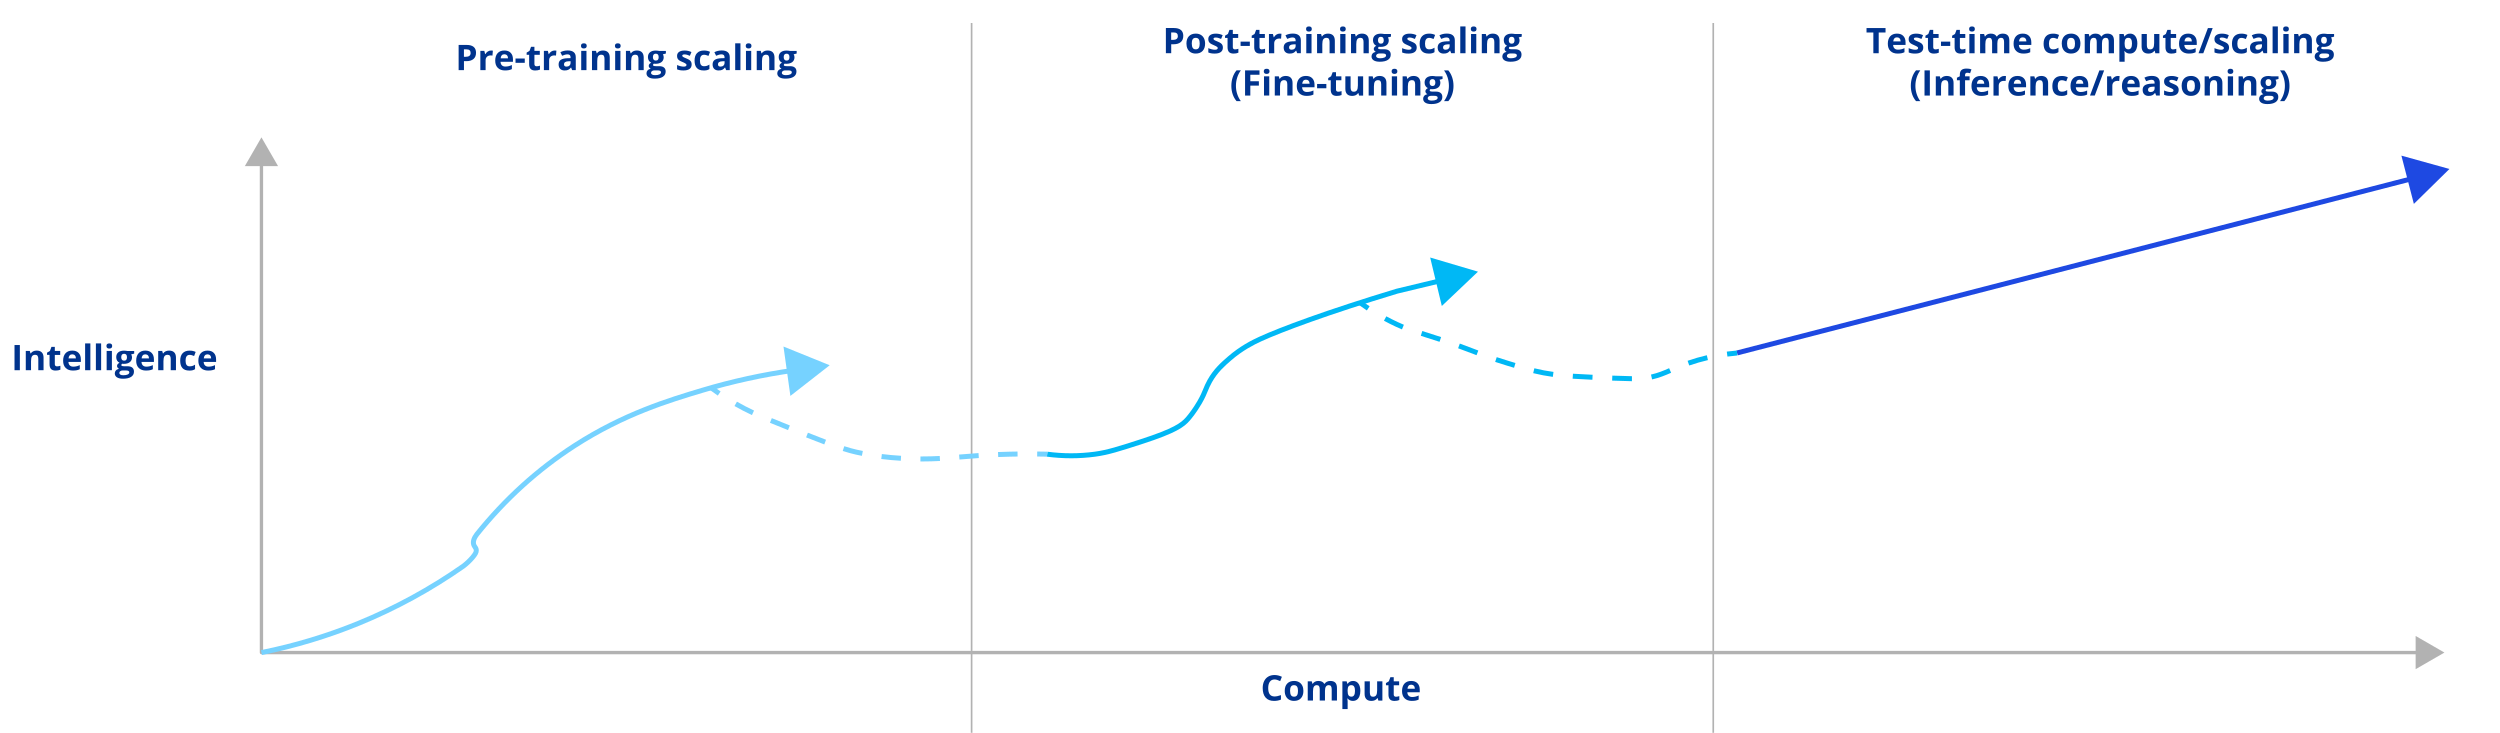 <?xml version="1.0" encoding="UTF-8"?>
<svg id="Layer_1" data-name="Layer 1" xmlns="http://www.w3.org/2000/svg" viewBox="0 0 1500 439.69">
  <defs>
    <style>
      .cls-1 {
        fill: #76d2ff;
      }

      .cls-2 {
        fill: #00b8f5;
      }

      .cls-3 {
        fill: #00338d;
      }

      .cls-4 {
        fill: #1e49e2;
      }

      .cls-5 {
        fill: #b2b2b2;
      }
    </style>
  </defs>
  <rect class="cls-5" x="1027.45" y="13.8" width="1" height="425.89"/>
  <rect class="cls-5" x="582.46" y="13.8" width="1" height="425.89"/>
  <g>
    <path class="cls-3" d="M8.71,222.13v-15.11h3.2v15.11h-3.2Z"/>
    <path class="cls-3" d="M26.13,222.13h-3.15v-6.75c0-.83-.15-1.46-.44-1.88-.3-.42-.77-.62-1.42-.62-.88,0-1.52.29-1.91.88s-.59,1.57-.59,2.93v5.44h-3.15v-11.55h2.41l.42,1.48h.18c.35-.56.84-.98,1.45-1.27s1.32-.43,2.1-.43c1.34,0,2.36.36,3.06,1.09.7.73,1.04,1.78,1.04,3.15v7.53Z"/>
    <path class="cls-3" d="M34.25,219.82c.55,0,1.21-.12,1.98-.36v2.35c-.79.35-1.75.53-2.89.53-1.26,0-2.18-.32-2.75-.96-.58-.64-.86-1.59-.86-2.87v-5.57h-1.51v-1.33l1.74-1.05.91-2.44h2.02v2.46h3.23v2.37h-3.23v5.57c0,.45.13.78.38.99.25.21.58.32,1,.32Z"/>
    <path class="cls-3" d="M43.8,222.34c-1.86,0-3.31-.51-4.36-1.54-1.05-1.03-1.57-2.48-1.57-4.36s.48-3.43,1.45-4.49c.97-1.06,2.31-1.59,4.02-1.59s2.9.46,3.81,1.39c.91.93,1.36,2.22,1.36,3.86v1.53h-7.45c.03.9.3,1.6.8,2.1s1.19.75,2.09.75c.7,0,1.35-.07,1.97-.22s1.27-.38,1.94-.69v2.44c-.55.28-1.14.48-1.77.61-.63.13-1.39.2-2.29.2ZM43.35,212.6c-.67,0-1.19.21-1.57.64s-.6,1.03-.65,1.8h4.42c-.01-.78-.22-1.38-.61-1.8-.39-.42-.92-.64-1.59-.64Z"/>
    <path class="cls-3" d="M54.22,222.13h-3.15v-16.08h3.15v16.08Z"/>
    <path class="cls-3" d="M60.68,222.13h-3.15v-16.08h3.15v16.08Z"/>
    <path class="cls-3" d="M63.86,207.59c0-1.03.57-1.54,1.72-1.54s1.72.51,1.72,1.54c0,.49-.14.87-.43,1.14-.29.27-.71.41-1.29.41-1.14,0-1.72-.52-1.72-1.55ZM67.14,222.13h-3.15v-11.55h3.15v11.55Z"/>
    <path class="cls-3" d="M80.51,210.57v1.6l-1.81.47c.33.52.5,1.09.5,1.74,0,1.24-.43,2.21-1.3,2.9s-2.07,1.04-3.6,1.04l-.57-.03-.46-.05c-.32.25-.49.52-.49.83,0,.45.58.68,1.74.68h1.96c1.27,0,2.23.27,2.9.82.67.54,1,1.34,1,2.4,0,1.35-.56,2.4-1.69,3.14s-2.74,1.12-4.85,1.12c-1.61,0-2.84-.28-3.69-.84s-1.28-1.35-1.28-2.36c0-.7.22-1.28.65-1.75.43-.47,1.07-.8,1.91-1-.32-.14-.61-.36-.85-.68-.24-.31-.36-.65-.36-1,0-.44.13-.81.38-1.1.25-.29.62-.58,1.11-.86-.61-.26-1.09-.68-1.44-1.26-.35-.58-.53-1.26-.53-2.05,0-1.26.41-2.24,1.23-2.92.82-.69,1.99-1.03,3.51-1.03.32,0,.71.03,1.15.09.44.06.73.1.85.13h4.03ZM71.59,223.76c0,.43.21.78.63,1.02.42.25,1,.37,1.75.37,1.13,0,2.02-.16,2.66-.46.64-.31.96-.73.96-1.27,0-.43-.19-.73-.57-.9s-.96-.25-1.76-.25h-1.63c-.58,0-1.06.14-1.45.41s-.58.63-.58,1.08ZM72.74,214.36c0,.63.14,1.12.43,1.49.29.37.72.55,1.31.55s1.03-.18,1.3-.55c.28-.37.41-.86.41-1.49,0-1.39-.57-2.09-1.72-2.09s-1.74.7-1.74,2.09Z"/>
    <path class="cls-3" d="M87.64,222.34c-1.86,0-3.31-.51-4.36-1.54-1.05-1.03-1.57-2.48-1.57-4.36s.48-3.43,1.45-4.49c.97-1.06,2.31-1.59,4.02-1.59s2.9.46,3.81,1.39c.91.93,1.36,2.22,1.36,3.86v1.53h-7.45c.03.9.3,1.6.8,2.1s1.19.75,2.09.75c.7,0,1.35-.07,1.97-.22s1.27-.38,1.94-.69v2.44c-.55.28-1.14.48-1.77.61-.63.13-1.39.2-2.29.2ZM87.19,212.6c-.67,0-1.19.21-1.57.64s-.6,1.03-.65,1.8h4.42c-.01-.78-.22-1.38-.61-1.8-.39-.42-.92-.64-1.59-.64Z"/>
    <path class="cls-3" d="M105.58,222.13h-3.15v-6.75c0-.83-.15-1.46-.44-1.88-.3-.42-.77-.62-1.42-.62-.88,0-1.52.29-1.91.88s-.59,1.57-.59,2.93v5.44h-3.15v-11.55h2.41l.42,1.48h.18c.35-.56.84-.98,1.45-1.27s1.32-.43,2.1-.43c1.34,0,2.36.36,3.06,1.09.7.73,1.04,1.78,1.04,3.15v7.53Z"/>
    <path class="cls-3" d="M113.52,222.34c-3.6,0-5.4-1.97-5.4-5.92,0-1.96.49-3.46,1.47-4.5.98-1.04,2.38-1.55,4.21-1.55,1.34,0,2.54.26,3.6.79l-.93,2.44c-.5-.2-.96-.36-1.39-.49s-.85-.19-1.28-.19c-1.64,0-2.46,1.17-2.46,3.49s.82,3.39,2.46,3.39c.61,0,1.17-.08,1.68-.24s1.03-.42,1.55-.76v2.7c-.51.32-1.02.55-1.54.67-.52.12-1.18.19-1.97.19Z"/>
    <path class="cls-3" d="M124.94,222.34c-1.86,0-3.31-.51-4.36-1.54-1.05-1.03-1.57-2.48-1.57-4.36s.48-3.43,1.45-4.49c.97-1.06,2.31-1.59,4.02-1.59s2.9.46,3.81,1.39c.91.93,1.36,2.22,1.36,3.86v1.53h-7.45c.03.9.3,1.6.8,2.1s1.19.75,2.09.75c.7,0,1.35-.07,1.97-.22s1.27-.38,1.94-.69v2.44c-.55.28-1.14.48-1.77.61-.63.13-1.39.2-2.29.2ZM124.49,212.6c-.67,0-1.19.21-1.57.64s-.6,1.03-.65,1.8h4.42c-.01-.78-.22-1.38-.61-1.8-.39-.42-.92-.64-1.59-.64Z"/>
  </g>
  <g>
    <path class="cls-3" d="M764.71,407.68c-1.21,0-2.14.45-2.8,1.36-.66.91-.99,2.17-.99,3.79,0,3.37,1.26,5.05,3.79,5.05,1.06,0,2.35-.26,3.86-.8v2.69c-1.24.52-2.62.78-4.16.78-2.2,0-3.88-.67-5.04-2-1.17-1.33-1.75-3.25-1.75-5.74,0-1.57.29-2.95.86-4.13.57-1.18,1.39-2.09,2.46-2.72,1.07-.63,2.33-.95,3.77-.95s2.94.35,4.42,1.06l-1.03,2.6c-.57-.27-1.13-.5-1.71-.7-.57-.2-1.13-.3-1.68-.3Z"/>
    <path class="cls-3" d="M782.04,414.54c0,1.88-.5,3.35-1.49,4.41-.99,1.06-2.37,1.59-4.14,1.59-1.11,0-2.09-.24-2.94-.73-.85-.49-1.5-1.18-1.95-2.09-.46-.91-.68-1.97-.68-3.18,0-1.89.49-3.36,1.48-4.4.99-1.05,2.37-1.57,4.15-1.57,1.11,0,2.09.24,2.94.72.85.48,1.5,1.17,1.95,2.08.46.9.68,1.96.68,3.17ZM774.05,414.54c0,1.14.19,2.01.56,2.59.38.59.99.88,1.83.88s1.45-.29,1.81-.87c.37-.58.55-1.45.55-2.6s-.19-2-.56-2.57c-.37-.57-.98-.86-1.83-.86s-1.45.28-1.82.85-.56,1.43-.56,2.58Z"/>
    <path class="cls-3" d="M794.99,420.34h-3.15v-6.75c0-.83-.14-1.46-.42-1.88-.28-.42-.72-.62-1.32-.62-.81,0-1.39.3-1.76.89s-.55,1.57-.55,2.92v5.44h-3.15v-11.55h2.41l.42,1.48h.18c.31-.53.76-.95,1.34-1.25.58-.3,1.26-.45,2.01-.45,1.73,0,2.9.56,3.51,1.69h.28c.31-.54.77-.95,1.37-1.25.6-.3,1.28-.44,2.04-.44,1.31,0,2.3.34,2.97,1.01.67.67,1.01,1.75,1.01,3.23v7.53h-3.16v-6.75c0-.83-.14-1.46-.42-1.88-.28-.42-.72-.62-1.32-.62-.77,0-1.35.28-1.73.83-.38.55-.57,1.43-.57,2.62v5.8Z"/>
    <path class="cls-3" d="M811.77,420.55c-1.36,0-2.42-.49-3.19-1.48h-.17c.11.96.17,1.52.17,1.67v4.68h-3.15v-16.64h2.56l.44,1.5h.14c.74-1.14,1.83-1.71,3.28-1.71,1.36,0,2.43.53,3.2,1.58.77,1.05,1.16,2.52,1.16,4.39,0,1.23-.18,2.3-.54,3.21-.36.91-.88,1.6-1.54,2.08-.67.48-1.45.71-2.36.71ZM810.84,411.09c-.78,0-1.35.24-1.71.72-.36.48-.54,1.27-.56,2.37v.34c0,1.24.18,2.13.55,2.67.37.54.95.81,1.75.81,1.41,0,2.12-1.17,2.12-3.49,0-1.14-.17-1.99-.52-2.56s-.89-.85-1.64-.85Z"/>
    <path class="cls-3" d="M827.01,420.34l-.42-1.48h-.17c-.34.54-.82.95-1.44,1.25s-1.33.44-2.12.44c-1.36,0-2.38-.36-3.07-1.09-.69-.73-1.03-1.77-1.03-3.14v-7.53h3.15v6.75c0,.83.15,1.46.45,1.88.3.42.77.62,1.42.62.88,0,1.52-.29,1.91-.88.39-.59.59-1.57.59-2.93v-5.44h3.15v11.55h-2.42Z"/>
    <path class="cls-3" d="M837.6,418.04c.55,0,1.21-.12,1.98-.36v2.35c-.79.35-1.75.53-2.89.53-1.26,0-2.18-.32-2.75-.96-.58-.64-.86-1.59-.86-2.87v-5.57h-1.51v-1.33l1.74-1.05.91-2.44h2.02v2.46h3.24v2.37h-3.24v5.57c0,.45.13.78.38.99.25.21.58.32,1,.32Z"/>
    <path class="cls-3" d="M847.15,420.55c-1.86,0-3.31-.51-4.36-1.54-1.05-1.03-1.57-2.48-1.57-4.36s.48-3.43,1.45-4.49,2.31-1.59,4.01-1.59,2.9.46,3.81,1.39c.91.93,1.36,2.22,1.36,3.86v1.53h-7.45c.03.9.3,1.6.8,2.1s1.19.75,2.09.75c.7,0,1.35-.07,1.97-.22s1.27-.38,1.94-.69v2.44c-.55.28-1.14.48-1.77.61-.63.13-1.39.2-2.29.2ZM846.71,410.81c-.67,0-1.19.21-1.57.64s-.6,1.03-.65,1.8h4.42c-.01-.78-.22-1.38-.61-1.8-.39-.42-.92-.64-1.59-.64Z"/>
  </g>
  <g>
    <path class="cls-3" d="M285.61,31.68c0,1.63-.51,2.87-1.52,3.73-1.02.86-2.46,1.29-4.34,1.29h-1.37v5.37h-3.2v-15.11h4.83c1.83,0,3.23.39,4.18,1.18.95.79,1.43,1.97,1.43,3.53ZM278.38,34.08h1.05c.99,0,1.72-.2,2.21-.58.49-.39.73-.96.73-1.7s-.21-1.31-.62-1.66c-.41-.36-1.05-.54-1.93-.54h-1.46v4.49Z"/>
    <path class="cls-3" d="M294.66,30.3c.43,0,.78.03,1.06.09l-.24,2.96c-.25-.07-.56-.1-.93-.1-1.01,0-1.79.26-2.35.78-.56.52-.84,1.24-.84,2.17v5.88h-3.15v-11.55h2.39l.47,1.94h.15c.36-.65.84-1.17,1.45-1.57s1.27-.59,1.99-.59Z"/>
    <path class="cls-3" d="M303.06,42.28c-1.86,0-3.31-.51-4.36-1.54-1.05-1.03-1.57-2.48-1.57-4.36s.48-3.43,1.45-4.49c.97-1.06,2.31-1.59,4.02-1.59s2.9.46,3.81,1.39c.91.93,1.36,2.22,1.36,3.86v1.53h-7.45c.03.9.3,1.6.8,2.1s1.19.75,2.09.75c.7,0,1.35-.07,1.97-.22s1.27-.38,1.94-.69v2.44c-.55.28-1.14.48-1.77.61-.63.13-1.39.2-2.29.2ZM302.61,32.55c-.67,0-1.19.21-1.57.64s-.6,1.03-.65,1.8h4.42c-.01-.78-.22-1.38-.61-1.8-.39-.42-.92-.64-1.59-.64Z"/>
    <path class="cls-3" d="M309.31,37.69v-2.58h5.55v2.58h-5.55Z"/>
    <path class="cls-3" d="M322.01,39.77c.55,0,1.21-.12,1.98-.36v2.35c-.79.35-1.75.53-2.89.53-1.26,0-2.18-.32-2.75-.96-.58-.64-.86-1.59-.86-2.87v-5.57h-1.51v-1.33l1.74-1.05.91-2.44h2.02v2.46h3.23v2.37h-3.23v5.57c0,.45.13.78.38.99.25.21.58.32,1,.32Z"/>
    <path class="cls-3" d="M332.78,30.3c.43,0,.78.03,1.06.09l-.24,2.96c-.25-.07-.56-.1-.93-.1-1.01,0-1.79.26-2.35.78-.56.52-.84,1.24-.84,2.17v5.88h-3.15v-11.55h2.39l.47,1.94h.15c.36-.65.84-1.17,1.45-1.57s1.27-.59,1.99-.59Z"/>
    <path class="cls-3" d="M343.28,42.07l-.61-1.57h-.08c-.53.67-1.08,1.13-1.64,1.39-.56.26-1.29.39-2.2.39-1.11,0-1.98-.32-2.62-.95s-.96-1.54-.96-2.71.43-2.13,1.29-2.71c.86-.58,2.15-.9,3.88-.97l2-.06v-.51c0-1.17-.6-1.76-1.8-1.76-.92,0-2.01.28-3.26.84l-1.04-2.13c1.33-.7,2.8-1.04,4.42-1.04s2.74.34,3.57,1.01c.83.67,1.24,1.7,1.24,3.08v7.7h-2.2ZM342.35,36.72l-1.22.04c-.92.03-1.6.19-2.05.5-.45.3-.67.76-.67,1.38,0,.89.51,1.33,1.53,1.33.73,0,1.31-.21,1.75-.63s.66-.98.66-1.67v-.95Z"/>
    <path class="cls-3" d="M348.59,27.53c0-1.03.57-1.54,1.72-1.54s1.72.51,1.72,1.54c0,.49-.14.87-.43,1.14-.29.27-.71.41-1.29.41-1.14,0-1.72-.52-1.72-1.55ZM351.88,42.07h-3.15v-11.55h3.15v11.55Z"/>
    <path class="cls-3" d="M365.85,42.07h-3.15v-6.75c0-.83-.15-1.46-.44-1.88-.3-.42-.77-.62-1.42-.62-.88,0-1.52.29-1.91.88s-.59,1.57-.59,2.93v5.44h-3.15v-11.55h2.41l.42,1.48h.18c.35-.56.84-.98,1.45-1.27s1.32-.43,2.1-.43c1.34,0,2.36.36,3.06,1.09.7.73,1.04,1.78,1.04,3.15v7.53Z"/>
    <path class="cls-3" d="M368.96,27.53c0-1.03.57-1.54,1.72-1.54s1.72.51,1.72,1.54c0,.49-.14.87-.43,1.14-.29.27-.71.41-1.29.41-1.14,0-1.72-.52-1.72-1.55ZM372.25,42.07h-3.15v-11.55h3.15v11.55Z"/>
    <path class="cls-3" d="M386.22,42.07h-3.15v-6.75c0-.83-.15-1.46-.44-1.88-.3-.42-.77-.62-1.42-.62-.88,0-1.52.29-1.91.88s-.59,1.57-.59,2.93v5.44h-3.15v-11.55h2.41l.42,1.48h.18c.35-.56.84-.98,1.45-1.27s1.32-.43,2.1-.43c1.34,0,2.36.36,3.06,1.09.7.73,1.04,1.78,1.04,3.15v7.53Z"/>
    <path class="cls-3" d="M399.53,30.52v1.6l-1.81.47c.33.52.5,1.09.5,1.74,0,1.24-.43,2.21-1.3,2.9s-2.07,1.04-3.6,1.04l-.57-.03-.46-.05c-.32.25-.49.52-.49.83,0,.45.58.68,1.74.68h1.96c1.27,0,2.23.27,2.9.82.67.54,1,1.34,1,2.4,0,1.35-.56,2.4-1.69,3.14s-2.74,1.12-4.85,1.12c-1.61,0-2.84-.28-3.69-.84s-1.28-1.35-1.28-2.36c0-.7.22-1.28.65-1.75.43-.47,1.07-.8,1.91-1-.32-.14-.61-.36-.85-.68-.24-.31-.36-.65-.36-1,0-.44.13-.81.38-1.1.25-.29.62-.58,1.11-.86-.61-.26-1.09-.68-1.44-1.26-.35-.58-.53-1.26-.53-2.05,0-1.26.41-2.24,1.23-2.92.82-.69,1.99-1.03,3.51-1.03.32,0,.71.03,1.15.09.44.06.73.1.85.13h4.03ZM390.61,43.71c0,.43.21.78.63,1.02.42.25,1,.37,1.75.37,1.13,0,2.02-.16,2.66-.46.64-.31.96-.73.96-1.27,0-.43-.19-.73-.57-.9s-.96-.25-1.76-.25h-1.63c-.58,0-1.06.14-1.45.41s-.58.63-.58,1.08ZM391.75,34.3c0,.63.14,1.12.43,1.49.29.37.72.55,1.31.55s1.03-.18,1.3-.55c.28-.37.41-.86.41-1.49,0-1.39-.57-2.09-1.72-2.09s-1.74.7-1.74,2.09Z"/>
    <path class="cls-3" d="M414.99,38.64c0,1.19-.41,2.09-1.24,2.71s-2.06.93-3.69.93c-.84,0-1.56-.06-2.15-.17-.59-.11-1.15-.28-1.66-.5v-2.6c.59.28,1.25.51,1.98.69.73.19,1.38.28,1.94.28,1.14,0,1.72-.33,1.72-.99,0-.25-.08-.45-.23-.61-.15-.15-.41-.33-.79-.53s-.87-.43-1.49-.69c-.89-.37-1.54-.72-1.96-1.03-.42-.32-.72-.68-.91-1.09s-.28-.92-.28-1.51c0-1.03.4-1.82,1.19-2.38s1.92-.84,3.38-.84,2.75.3,4.06.91l-.95,2.27c-.58-.25-1.12-.45-1.62-.61s-1.02-.24-1.54-.24c-.93,0-1.4.25-1.4.75,0,.28.15.53.45.73.3.21.96.51,1.97.92.9.37,1.56.71,1.98,1.02.42.32.73.68.93,1.1.2.41.3.91.3,1.48Z"/>
    <path class="cls-3" d="M422.14,42.28c-3.6,0-5.4-1.97-5.4-5.92,0-1.96.49-3.46,1.47-4.5.98-1.04,2.38-1.55,4.21-1.55,1.34,0,2.54.26,3.6.79l-.93,2.44c-.5-.2-.96-.36-1.39-.49s-.85-.19-1.28-.19c-1.64,0-2.46,1.17-2.46,3.49s.82,3.39,2.46,3.39c.61,0,1.17-.08,1.68-.24s1.03-.42,1.55-.76v2.7c-.51.32-1.02.55-1.54.67-.52.12-1.18.19-1.97.19Z"/>
    <path class="cls-3" d="M435.67,42.07l-.61-1.57h-.08c-.53.67-1.08,1.13-1.64,1.39-.56.26-1.29.39-2.2.39-1.11,0-1.98-.32-2.62-.95s-.96-1.54-.96-2.71.43-2.13,1.29-2.71c.86-.58,2.15-.9,3.88-.97l2-.06v-.51c0-1.17-.6-1.76-1.8-1.76-.92,0-2.01.28-3.26.84l-1.04-2.13c1.33-.7,2.8-1.04,4.42-1.04s2.74.34,3.57,1.01c.83.67,1.24,1.7,1.24,3.08v7.7h-2.2ZM434.74,36.72l-1.22.04c-.92.03-1.6.19-2.05.5-.45.3-.67.76-.67,1.38,0,.89.51,1.33,1.53,1.33.73,0,1.31-.21,1.75-.63s.66-.98.66-1.67v-.95Z"/>
    <path class="cls-3" d="M444.27,42.07h-3.15v-16.08h3.15v16.08Z"/>
    <path class="cls-3" d="M447.44,27.53c0-1.03.57-1.54,1.72-1.54s1.72.51,1.72,1.54c0,.49-.14.87-.43,1.14-.29.27-.71.41-1.29.41-1.14,0-1.72-.52-1.72-1.55ZM450.73,42.07h-3.15v-11.55h3.15v11.55Z"/>
    <path class="cls-3" d="M464.7,42.07h-3.15v-6.75c0-.83-.15-1.46-.44-1.88-.3-.42-.77-.62-1.42-.62-.88,0-1.52.29-1.91.88s-.59,1.57-.59,2.93v5.44h-3.15v-11.55h2.41l.42,1.48h.18c.35-.56.84-.98,1.45-1.27s1.32-.43,2.1-.43c1.34,0,2.36.36,3.06,1.09.7.73,1.04,1.78,1.04,3.15v7.53Z"/>
    <path class="cls-3" d="M478,30.52v1.6l-1.81.47c.33.52.5,1.09.5,1.74,0,1.24-.43,2.21-1.3,2.9s-2.07,1.04-3.6,1.04l-.57-.03-.46-.05c-.32.25-.49.52-.49.83,0,.45.58.68,1.74.68h1.96c1.27,0,2.23.27,2.9.82.67.54,1,1.34,1,2.4,0,1.35-.56,2.4-1.69,3.14s-2.74,1.12-4.85,1.12c-1.61,0-2.84-.28-3.69-.84s-1.28-1.35-1.28-2.36c0-.7.22-1.28.65-1.75.43-.47,1.07-.8,1.91-1-.32-.14-.61-.36-.85-.68-.24-.31-.36-.65-.36-1,0-.44.13-.81.38-1.1.25-.29.62-.58,1.11-.86-.61-.26-1.09-.68-1.44-1.26-.35-.58-.53-1.26-.53-2.05,0-1.26.41-2.24,1.23-2.92.82-.69,1.99-1.03,3.51-1.03.32,0,.71.03,1.15.09.44.06.73.1.85.13h4.03ZM469.08,43.71c0,.43.21.78.63,1.02.42.25,1,.37,1.75.37,1.13,0,2.02-.16,2.66-.46.64-.31.96-.73.96-1.27,0-.43-.19-.73-.57-.9s-.96-.25-1.76-.25h-1.63c-.58,0-1.06.14-1.45.41s-.58.63-.58,1.08ZM470.23,34.3c0,.63.14,1.12.43,1.49.29.37.72.55,1.31.55s1.03-.18,1.3-.55c.28-.37.41-.86.41-1.49,0-1.39-.57-2.09-1.72-2.09s-1.74.7-1.74,2.09Z"/>
  </g>
  <g>
    <path class="cls-3" d="M709.96,21.54c0,1.63-.51,2.87-1.52,3.73-1.02.86-2.46,1.29-4.34,1.29h-1.37v5.37h-3.2v-15.11h4.83c1.83,0,3.23.39,4.18,1.18.95.79,1.43,1.97,1.43,3.53ZM702.72,23.94h1.05c.99,0,1.72-.2,2.21-.58.49-.39.73-.96.73-1.7s-.21-1.31-.62-1.66c-.41-.36-1.05-.54-1.93-.54h-1.46v4.49Z"/>
    <path class="cls-3" d="M723.06,26.14c0,1.88-.5,3.35-1.49,4.41-.99,1.06-2.37,1.59-4.14,1.59-1.11,0-2.09-.24-2.94-.73-.85-.49-1.5-1.18-1.95-2.09s-.68-1.97-.68-3.18c0-1.89.49-3.36,1.48-4.4.99-1.05,2.37-1.57,4.15-1.57,1.11,0,2.09.24,2.94.72.85.48,1.5,1.17,1.95,2.08.45.9.68,1.96.68,3.17ZM715.07,26.14c0,1.14.19,2.01.56,2.59.38.59.99.88,1.83.88s1.45-.29,1.81-.87c.37-.58.55-1.45.55-2.6s-.19-2-.56-2.57c-.37-.57-.98-.86-1.83-.86s-1.45.28-1.82.85-.56,1.43-.56,2.58Z"/>
    <path class="cls-3" d="M733.73,28.51c0,1.19-.41,2.09-1.24,2.71s-2.06.93-3.69.93c-.84,0-1.56-.06-2.15-.17-.59-.11-1.15-.28-1.66-.5v-2.6c.59.28,1.25.51,1.98.69.73.19,1.38.28,1.94.28,1.14,0,1.72-.33,1.72-.99,0-.25-.08-.45-.23-.61-.15-.15-.41-.33-.79-.53s-.87-.43-1.49-.69c-.89-.37-1.54-.72-1.96-1.03-.42-.32-.72-.68-.91-1.09s-.28-.92-.28-1.51c0-1.03.4-1.82,1.19-2.38s1.92-.84,3.38-.84,2.75.3,4.06.91l-.95,2.27c-.58-.25-1.12-.45-1.62-.61s-1.02-.24-1.54-.24c-.93,0-1.4.25-1.4.75,0,.28.15.53.45.73.3.21.96.51,1.97.92.9.37,1.56.71,1.98,1.02.42.32.73.68.93,1.1.2.41.3.91.3,1.48Z"/>
    <path class="cls-3" d="M741.05,29.63c.55,0,1.21-.12,1.98-.36v2.35c-.79.35-1.75.53-2.89.53-1.26,0-2.18-.32-2.75-.96-.58-.64-.86-1.59-.86-2.87v-5.57h-1.51v-1.33l1.74-1.05.91-2.44h2.02v2.46h3.23v2.37h-3.23v5.57c0,.45.13.78.38.99.25.21.58.32,1,.32Z"/>
    <path class="cls-3" d="M744.35,27.56v-2.58h5.55v2.58h-5.55Z"/>
    <path class="cls-3" d="M757.05,29.63c.55,0,1.21-.12,1.98-.36v2.35c-.79.35-1.75.53-2.89.53-1.26,0-2.18-.32-2.75-.96-.58-.64-.86-1.59-.86-2.87v-5.57h-1.51v-1.33l1.74-1.05.91-2.44h2.02v2.46h3.23v2.37h-3.23v5.57c0,.45.12.78.38.99s.58.32,1,.32Z"/>
    <path class="cls-3" d="M767.82,20.17c.43,0,.78.03,1.06.09l-.24,2.96c-.25-.07-.57-.1-.93-.1-1.01,0-1.79.26-2.35.78-.56.52-.84,1.24-.84,2.17v5.88h-3.15v-11.55h2.39l.46,1.94h.16c.36-.65.84-1.17,1.45-1.57.61-.4,1.27-.59,1.99-.59Z"/>
    <path class="cls-3" d="M778.32,31.94l-.61-1.57h-.08c-.53.67-1.08,1.13-1.64,1.39-.56.26-1.29.39-2.2.39-1.11,0-1.98-.32-2.62-.95-.64-.63-.96-1.54-.96-2.71s.43-2.13,1.29-2.71,2.15-.9,3.88-.97l2-.06v-.51c0-1.17-.6-1.76-1.8-1.76-.92,0-2.01.28-3.26.84l-1.04-2.13c1.33-.7,2.8-1.04,4.42-1.04s2.74.34,3.57,1.01c.83.67,1.24,1.7,1.24,3.08v7.7h-2.2ZM777.39,26.58l-1.22.04c-.92.03-1.6.19-2.05.5-.45.3-.67.76-.67,1.38,0,.89.51,1.33,1.53,1.33.73,0,1.31-.21,1.75-.63s.66-.98.66-1.67v-.95Z"/>
    <path class="cls-3" d="M783.64,17.4c0-1.03.57-1.54,1.72-1.54s1.72.51,1.72,1.54c0,.49-.14.87-.43,1.14s-.71.41-1.29.41c-1.14,0-1.72-.52-1.72-1.55ZM786.92,31.94h-3.15v-11.55h3.15v11.55Z"/>
    <path class="cls-3" d="M800.9,31.94h-3.15v-6.75c0-.83-.15-1.46-.44-1.88-.3-.42-.77-.62-1.42-.62-.88,0-1.52.29-1.91.88s-.59,1.57-.59,2.93v5.44h-3.15v-11.55h2.41l.42,1.48h.18c.35-.56.84-.98,1.45-1.27.62-.29,1.32-.43,2.1-.43,1.34,0,2.36.36,3.06,1.09.7.73,1.04,1.78,1.04,3.15v7.53Z"/>
    <path class="cls-3" d="M804.01,17.4c0-1.03.57-1.54,1.72-1.54s1.72.51,1.72,1.54c0,.49-.14.87-.43,1.14-.29.27-.71.41-1.29.41-1.14,0-1.72-.52-1.72-1.55ZM807.29,31.94h-3.15v-11.55h3.15v11.55Z"/>
    <path class="cls-3" d="M821.27,31.94h-3.15v-6.75c0-.83-.15-1.46-.44-1.88s-.77-.62-1.42-.62c-.88,0-1.52.29-1.91.88s-.59,1.57-.59,2.93v5.44h-3.15v-11.55h2.41l.42,1.48h.18c.35-.56.83-.98,1.45-1.27.62-.29,1.32-.43,2.1-.43,1.34,0,2.36.36,3.06,1.09.7.73,1.04,1.78,1.04,3.15v7.53Z"/>
    <path class="cls-3" d="M834.57,20.38v1.6l-1.81.47c.33.52.5,1.09.5,1.74,0,1.24-.43,2.21-1.3,2.9-.86.69-2.07,1.04-3.6,1.04l-.57-.03-.46-.05c-.32.25-.49.52-.49.83,0,.45.58.68,1.74.68h1.96c1.27,0,2.23.27,2.9.82.67.54,1,1.34,1,2.4,0,1.35-.56,2.4-1.69,3.14-1.13.74-2.74,1.12-4.85,1.12-1.61,0-2.84-.28-3.7-.84-.85-.56-1.28-1.35-1.28-2.36,0-.7.22-1.28.65-1.75.43-.47,1.07-.8,1.91-1-.32-.14-.61-.36-.85-.68s-.36-.65-.36-1c0-.44.13-.81.38-1.1.25-.29.62-.58,1.11-.86-.61-.26-1.09-.68-1.44-1.26-.35-.58-.53-1.26-.53-2.05,0-1.26.41-2.24,1.23-2.92.82-.69,1.99-1.03,3.51-1.03.32,0,.71.03,1.15.09s.73.1.85.13h4.03ZM825.65,33.57c0,.43.21.78.63,1.02.42.25,1,.37,1.75.37,1.13,0,2.02-.16,2.66-.46.64-.31.96-.73.96-1.27,0-.43-.19-.73-.57-.9s-.96-.25-1.76-.25h-1.63c-.58,0-1.06.14-1.45.41-.39.27-.58.63-.58,1.08ZM826.8,24.17c0,.63.14,1.12.43,1.49s.72.55,1.31.55,1.03-.18,1.3-.55c.28-.37.41-.86.41-1.49,0-1.39-.57-2.09-1.72-2.09s-1.74.7-1.74,2.09Z"/>
    <path class="cls-3" d="M850.03,28.51c0,1.19-.41,2.09-1.24,2.71s-2.06.93-3.7.93c-.84,0-1.56-.06-2.15-.17s-1.15-.28-1.66-.5v-2.6c.59.28,1.25.51,1.98.69.73.19,1.38.28,1.94.28,1.14,0,1.72-.33,1.72-.99,0-.25-.08-.45-.23-.61-.15-.15-.41-.33-.79-.53s-.87-.43-1.49-.69c-.89-.37-1.54-.72-1.96-1.03-.42-.32-.72-.68-.91-1.09s-.28-.92-.28-1.51c0-1.03.4-1.82,1.19-2.38s1.92-.84,3.38-.84,2.75.3,4.06.91l-.95,2.27c-.58-.25-1.12-.45-1.62-.61s-1.02-.24-1.54-.24c-.93,0-1.39.25-1.39.75,0,.28.15.53.45.73.3.21.96.51,1.97.92.9.37,1.56.71,1.98,1.02.42.32.73.68.93,1.1.2.41.3.91.3,1.48Z"/>
    <path class="cls-3" d="M857.18,32.14c-3.6,0-5.39-1.97-5.39-5.92,0-1.96.49-3.46,1.47-4.5.98-1.04,2.38-1.55,4.21-1.55,1.34,0,2.54.26,3.6.79l-.93,2.44c-.5-.2-.96-.36-1.39-.49-.43-.13-.85-.19-1.28-.19-1.64,0-2.46,1.17-2.46,3.49s.82,3.39,2.46,3.39c.61,0,1.17-.08,1.68-.24s1.03-.42,1.55-.76v2.7c-.51.32-1.03.55-1.54.67-.52.12-1.18.19-1.97.19Z"/>
    <path class="cls-3" d="M870.71,31.94l-.61-1.57h-.08c-.53.67-1.08,1.13-1.64,1.39-.56.26-1.29.39-2.2.39-1.11,0-1.98-.32-2.62-.95-.64-.63-.96-1.54-.96-2.71s.43-2.13,1.29-2.71c.86-.58,2.15-.9,3.88-.97l2-.06v-.51c0-1.17-.6-1.76-1.8-1.76-.92,0-2.01.28-3.26.84l-1.04-2.13c1.33-.7,2.8-1.04,4.42-1.04s2.74.34,3.57,1.01c.83.67,1.24,1.7,1.24,3.08v7.7h-2.2ZM869.78,26.58l-1.22.04c-.92.03-1.6.19-2.05.5-.45.3-.67.76-.67,1.38,0,.89.51,1.33,1.53,1.33.73,0,1.31-.21,1.75-.63s.66-.98.66-1.67v-.95Z"/>
    <path class="cls-3" d="M879.31,31.94h-3.15V15.86h3.15v16.08Z"/>
    <path class="cls-3" d="M882.48,17.4c0-1.03.57-1.54,1.72-1.54s1.72.51,1.72,1.54c0,.49-.14.87-.43,1.14s-.71.41-1.29.41c-1.14,0-1.72-.52-1.72-1.55ZM885.77,31.94h-3.15v-11.55h3.15v11.55Z"/>
    <path class="cls-3" d="M899.74,31.94h-3.15v-6.75c0-.83-.15-1.46-.44-1.88-.3-.42-.77-.62-1.42-.62-.88,0-1.52.29-1.91.88s-.59,1.57-.59,2.93v5.44h-3.15v-11.55h2.41l.42,1.48h.18c.35-.56.84-.98,1.45-1.27.62-.29,1.32-.43,2.1-.43,1.34,0,2.36.36,3.06,1.09.7.73,1.04,1.78,1.04,3.15v7.53Z"/>
    <path class="cls-3" d="M913.04,20.38v1.6l-1.81.47c.33.52.5,1.09.5,1.74,0,1.24-.43,2.21-1.3,2.9-.87.69-2.07,1.04-3.6,1.04l-.57-.03-.46-.05c-.32.25-.49.52-.49.83,0,.45.58.68,1.74.68h1.96c1.27,0,2.23.27,2.9.82.67.54,1,1.34,1,2.4,0,1.35-.56,2.4-1.69,3.14-1.13.74-2.74,1.12-4.85,1.12-1.61,0-2.84-.28-3.69-.84-.85-.56-1.28-1.35-1.28-2.36,0-.7.22-1.28.65-1.75.43-.47,1.07-.8,1.91-1-.32-.14-.61-.36-.85-.68-.24-.31-.36-.65-.36-1,0-.44.13-.81.38-1.1.25-.29.62-.58,1.11-.86-.61-.26-1.09-.68-1.44-1.26-.36-.58-.53-1.26-.53-2.05,0-1.26.41-2.24,1.23-2.92s1.99-1.03,3.51-1.03c.32,0,.71.03,1.15.09.44.06.73.1.85.13h4.03ZM904.13,33.57c0,.43.21.78.62,1.02s1,.37,1.75.37c1.13,0,2.02-.16,2.66-.46.64-.31.96-.73.96-1.27,0-.43-.19-.73-.57-.9s-.96-.25-1.76-.25h-1.63c-.58,0-1.06.14-1.45.41-.39.27-.58.63-.58,1.08ZM905.27,24.17c0,.63.14,1.12.43,1.49.29.37.72.55,1.31.55s1.03-.18,1.3-.55.41-.86.41-1.49c0-1.39-.57-2.09-1.72-2.09s-1.74.7-1.74,2.09Z"/>
    <path class="cls-3" d="M738.81,51.54c0-1.83.27-3.54.8-5.13.53-1.59,1.3-2.99,2.31-4.19h2.58c-.97,1.33-1.71,2.79-2.2,4.38-.5,1.59-.74,3.23-.74,4.91s.25,3.32.76,4.89,1.23,3,2.17,4.27h-2.56c-1.01-1.17-1.78-2.54-2.32-4.1-.53-1.56-.8-3.25-.8-5.04Z"/>
    <path class="cls-3" d="M750.19,57.34h-3.15v-15.11h8.66v2.62h-5.51v3.9h5.13v2.62h-5.13v5.97Z"/>
    <path class="cls-3" d="M758.27,42.8c0-1.03.57-1.54,1.72-1.54s1.72.51,1.72,1.54c0,.49-.14.87-.43,1.14-.29.27-.71.41-1.29.41-1.14,0-1.72-.52-1.72-1.55ZM761.55,57.34h-3.15v-11.55h3.15v11.55Z"/>
    <path class="cls-3" d="M775.53,57.34h-3.15v-6.75c0-.83-.15-1.46-.44-1.88s-.77-.62-1.42-.62c-.88,0-1.52.29-1.91.88s-.59,1.57-.59,2.93v5.44h-3.15v-11.55h2.41l.42,1.48h.18c.35-.56.83-.98,1.45-1.27.62-.29,1.32-.43,2.1-.43,1.34,0,2.36.36,3.06,1.09.7.73,1.04,1.78,1.04,3.15v7.53Z"/>
    <path class="cls-3" d="M784,57.54c-1.86,0-3.31-.51-4.36-1.54s-1.57-2.48-1.57-4.36.48-3.43,1.45-4.49c.97-1.06,2.31-1.59,4.02-1.59s2.9.46,3.81,1.39c.91.93,1.36,2.22,1.36,3.86v1.53h-7.45c.03.9.3,1.6.8,2.1s1.19.75,2.09.75c.7,0,1.35-.07,1.97-.22s1.27-.38,1.94-.69v2.44c-.55.28-1.14.48-1.77.61-.63.13-1.39.2-2.29.2ZM783.56,47.81c-.67,0-1.19.21-1.57.64s-.6,1.03-.65,1.8h4.42c-.01-.78-.22-1.38-.61-1.8s-.92-.64-1.59-.64Z"/>
    <path class="cls-3" d="M790.26,52.96v-2.58h5.55v2.58h-5.55Z"/>
    <path class="cls-3" d="M802.96,55.03c.55,0,1.21-.12,1.98-.36v2.35c-.79.35-1.75.53-2.89.53-1.26,0-2.18-.32-2.75-.96-.58-.64-.86-1.59-.86-2.87v-5.57h-1.51v-1.33l1.74-1.05.91-2.44h2.02v2.46h3.23v2.37h-3.23v5.57c0,.45.12.78.38.99s.58.32,1,.32Z"/>
    <path class="cls-3" d="M815.46,57.34l-.42-1.48h-.17c-.34.54-.82.95-1.44,1.25s-1.33.44-2.12.44c-1.36,0-2.38-.36-3.07-1.09-.69-.73-1.03-1.77-1.03-3.14v-7.53h3.15v6.75c0,.83.15,1.46.45,1.88.3.42.77.62,1.42.62.88,0,1.52-.29,1.91-.88.39-.59.59-1.57.59-2.93v-5.44h3.15v11.55h-2.42Z"/>
    <path class="cls-3" d="M831.86,57.34h-3.15v-6.75c0-.83-.15-1.46-.44-1.88s-.77-.62-1.42-.62c-.88,0-1.52.29-1.91.88s-.59,1.57-.59,2.93v5.44h-3.15v-11.55h2.41l.42,1.48h.18c.35-.56.83-.98,1.45-1.27.62-.29,1.32-.43,2.1-.43,1.34,0,2.36.36,3.06,1.09.7.73,1.04,1.78,1.04,3.15v7.53Z"/>
    <path class="cls-3" d="M834.97,42.8c0-1.03.57-1.54,1.72-1.54s1.72.51,1.72,1.54c0,.49-.14.87-.43,1.14s-.71.41-1.29.41c-1.14,0-1.72-.52-1.72-1.55ZM838.25,57.34h-3.15v-11.55h3.15v11.55Z"/>
    <path class="cls-3" d="M852.23,57.34h-3.15v-6.75c0-.83-.15-1.46-.44-1.88-.3-.42-.77-.62-1.42-.62-.88,0-1.52.29-1.91.88s-.59,1.57-.59,2.93v5.44h-3.15v-11.55h2.41l.42,1.48h.18c.35-.56.84-.98,1.45-1.27.62-.29,1.32-.43,2.1-.43,1.34,0,2.36.36,3.06,1.09.7.73,1.04,1.78,1.04,3.15v7.53Z"/>
    <path class="cls-3" d="M865.53,45.78v1.6l-1.81.47c.33.52.5,1.09.5,1.74,0,1.24-.43,2.21-1.3,2.9-.87.69-2.07,1.04-3.6,1.04l-.57-.03-.46-.05c-.32.25-.49.52-.49.83,0,.45.58.68,1.74.68h1.96c1.27,0,2.23.27,2.9.82.67.54,1,1.34,1,2.4,0,1.35-.56,2.4-1.69,3.14-1.13.74-2.74,1.12-4.85,1.12-1.61,0-2.84-.28-3.69-.84-.85-.56-1.28-1.35-1.28-2.36,0-.7.22-1.28.65-1.75.43-.47,1.07-.8,1.91-1-.32-.14-.61-.36-.85-.68-.24-.31-.36-.65-.36-1,0-.44.13-.81.38-1.1.25-.29.62-.58,1.11-.86-.61-.26-1.09-.68-1.44-1.26-.36-.58-.53-1.26-.53-2.05,0-1.26.41-2.24,1.23-2.92s1.99-1.03,3.51-1.03c.32,0,.71.03,1.15.09.44.06.73.1.85.13h4.03ZM856.61,58.97c0,.43.21.78.62,1.02s1,.37,1.75.37c1.13,0,2.02-.16,2.66-.46.64-.31.96-.73.96-1.27,0-.43-.19-.73-.57-.9s-.96-.25-1.76-.25h-1.63c-.58,0-1.06.14-1.45.41-.39.27-.58.63-.58,1.08ZM857.76,49.56c0,.63.14,1.12.43,1.49.29.37.72.55,1.31.55s1.03-.18,1.3-.55.41-.86.41-1.49c0-1.39-.57-2.09-1.72-2.09s-1.74.7-1.74,2.09Z"/>
    <path class="cls-3" d="M872.1,51.54c0,1.81-.27,3.5-.8,5.06-.53,1.56-1.3,2.92-2.31,4.08h-2.56c.93-1.27,1.65-2.69,2.16-4.26.51-1.57.76-3.21.76-4.9s-.25-3.32-.74-4.91c-.5-1.59-1.23-3.05-2.2-4.38h2.58c1.01,1.21,1.78,2.61,2.31,4.2.53,1.6.8,3.3.8,5.11Z"/>
  </g>
  <g>
    <path class="cls-3" d="M1127.21,31.94h-3.2v-12.44h-4.1v-2.67h11.41v2.67h-4.1v12.44Z"/>
    <path class="cls-3" d="M1138.62,32.15c-1.86,0-3.31-.51-4.36-1.54s-1.57-2.48-1.57-4.36.48-3.43,1.45-4.49c.97-1.06,2.31-1.59,4.02-1.59s2.9.46,3.81,1.39c.91.93,1.36,2.22,1.36,3.86v1.53h-7.45c.03.9.3,1.6.8,2.1s1.19.75,2.09.75c.7,0,1.35-.07,1.97-.22s1.27-.38,1.94-.69v2.44c-.55.28-1.14.48-1.77.61-.63.13-1.39.2-2.29.2ZM1138.18,22.41c-.67,0-1.19.21-1.57.64s-.6,1.03-.65,1.8h4.42c-.01-.78-.22-1.38-.61-1.8s-.92-.64-1.59-.64Z"/>
    <path class="cls-3" d="M1153.96,28.51c0,1.19-.41,2.09-1.24,2.71s-2.05.93-3.69.93c-.84,0-1.56-.06-2.15-.17-.59-.11-1.15-.28-1.66-.5v-2.6c.58.28,1.25.51,1.98.69.73.19,1.38.28,1.94.28,1.14,0,1.71-.33,1.71-.99,0-.25-.08-.45-.23-.61-.15-.15-.41-.33-.79-.53s-.87-.43-1.49-.69c-.89-.37-1.54-.72-1.96-1.03-.42-.32-.72-.68-.91-1.09s-.28-.92-.28-1.51c0-1.03.4-1.82,1.19-2.38s1.92-.84,3.38-.84,2.75.3,4.06.91l-.95,2.27c-.58-.25-1.12-.45-1.62-.61s-1.02-.24-1.54-.24c-.93,0-1.4.25-1.4.75,0,.28.15.53.45.73.3.21.96.51,1.97.92.9.37,1.56.71,1.98,1.02.42.32.73.68.93,1.1s.3.91.3,1.48Z"/>
    <path class="cls-3" d="M1161.29,29.64c.55,0,1.21-.12,1.98-.36v2.35c-.79.35-1.75.53-2.89.53-1.26,0-2.18-.32-2.75-.96-.58-.64-.86-1.59-.86-2.87v-5.57h-1.51v-1.33l1.74-1.05.91-2.44h2.02v2.46h3.24v2.37h-3.24v5.57c0,.45.13.78.38.99.25.21.58.32,1,.32Z"/>
    <path class="cls-3" d="M1164.59,27.56v-2.58h5.55v2.58h-5.55Z"/>
    <path class="cls-3" d="M1177.29,29.64c.55,0,1.21-.12,1.98-.36v2.35c-.79.35-1.75.53-2.89.53-1.26,0-2.18-.32-2.75-.96-.58-.64-.86-1.59-.86-2.87v-5.57h-1.51v-1.33l1.74-1.05.91-2.44h2.02v2.46h3.24v2.37h-3.24v5.57c0,.45.13.78.38.99.25.21.58.32,1,.32Z"/>
    <path class="cls-3" d="M1181.47,17.4c0-1.03.57-1.54,1.72-1.54s1.72.51,1.72,1.54c0,.49-.14.87-.43,1.14-.29.27-.71.41-1.29.41-1.14,0-1.72-.52-1.72-1.55ZM1184.76,31.94h-3.15v-11.55h3.15v11.55Z"/>
    <path class="cls-3" d="M1198.41,31.94h-3.15v-6.75c0-.83-.14-1.46-.42-1.88-.28-.42-.72-.62-1.32-.62-.81,0-1.39.3-1.76.89s-.55,1.57-.55,2.92v5.44h-3.15v-11.55h2.41l.42,1.48h.18c.31-.53.76-.95,1.34-1.25.58-.3,1.26-.45,2.01-.45,1.73,0,2.9.56,3.51,1.69h.28c.31-.54.77-.95,1.37-1.25.6-.3,1.28-.44,2.04-.44,1.31,0,2.3.34,2.97,1.01.67.67,1.01,1.75,1.01,3.23v7.53h-3.16v-6.75c0-.83-.14-1.46-.42-1.88-.28-.42-.72-.62-1.32-.62-.77,0-1.35.28-1.73.83-.38.55-.57,1.43-.57,2.62v5.8Z"/>
    <path class="cls-3" d="M1214.08,32.15c-1.86,0-3.31-.51-4.36-1.54s-1.57-2.48-1.57-4.36.48-3.43,1.45-4.49c.97-1.06,2.31-1.59,4.02-1.59s2.9.46,3.81,1.39c.91.93,1.36,2.22,1.36,3.86v1.53h-7.45c.03.9.3,1.6.8,2.1s1.19.75,2.09.75c.7,0,1.35-.07,1.97-.22s1.27-.38,1.94-.69v2.44c-.55.28-1.14.48-1.77.61-.63.13-1.39.2-2.29.2ZM1213.64,22.41c-.67,0-1.19.21-1.57.64s-.6,1.03-.65,1.8h4.42c-.01-.78-.22-1.38-.61-1.8s-.92-.64-1.59-.64Z"/>
    <path class="cls-3" d="M1231.55,32.15c-3.6,0-5.39-1.97-5.39-5.92,0-1.96.49-3.46,1.47-4.5.98-1.04,2.38-1.55,4.21-1.55,1.34,0,2.54.26,3.6.79l-.93,2.44c-.5-.2-.96-.36-1.39-.49-.43-.13-.85-.19-1.28-.19-1.64,0-2.46,1.17-2.46,3.49s.82,3.39,2.46,3.39c.61,0,1.17-.08,1.68-.24s1.03-.42,1.55-.76v2.7c-.51.32-1.03.55-1.54.67-.52.12-1.18.19-1.97.19Z"/>
    <path class="cls-3" d="M1248.24,26.14c0,1.88-.5,3.35-1.49,4.41-.99,1.06-2.37,1.59-4.14,1.59-1.11,0-2.09-.24-2.93-.73-.85-.49-1.5-1.18-1.95-2.09-.45-.91-.68-1.97-.68-3.18,0-1.89.49-3.36,1.48-4.4.99-1.05,2.37-1.57,4.16-1.57,1.11,0,2.09.24,2.93.72.85.48,1.5,1.17,1.95,2.08.45.9.68,1.96.68,3.17ZM1240.25,26.14c0,1.14.19,2.01.56,2.59.38.59.99.88,1.83.88s1.45-.29,1.81-.87c.37-.58.55-1.45.55-2.6s-.19-2-.56-2.57c-.37-.57-.98-.86-1.83-.86s-1.45.28-1.82.85-.56,1.43-.56,2.58Z"/>
    <path class="cls-3" d="M1261.19,31.94h-3.15v-6.75c0-.83-.14-1.46-.42-1.88-.28-.42-.72-.62-1.32-.62-.81,0-1.39.3-1.76.89s-.55,1.57-.55,2.92v5.44h-3.15v-11.55h2.41l.42,1.48h.18c.31-.53.76-.95,1.34-1.25.58-.3,1.26-.45,2.01-.45,1.73,0,2.9.56,3.51,1.69h.28c.31-.54.77-.95,1.37-1.25.6-.3,1.28-.44,2.04-.44,1.31,0,2.3.34,2.97,1.01.67.67,1.01,1.75,1.01,3.23v7.53h-3.16v-6.75c0-.83-.14-1.46-.42-1.88-.28-.42-.72-.62-1.32-.62-.77,0-1.35.28-1.73.83-.38.55-.57,1.43-.57,2.62v5.8Z"/>
    <path class="cls-3" d="M1277.97,32.15c-1.36,0-2.42-.49-3.19-1.48h-.17c.11.96.17,1.52.17,1.67v4.68h-3.15v-16.64h2.56l.44,1.5h.14c.74-1.14,1.83-1.71,3.28-1.71,1.36,0,2.43.53,3.2,1.58.77,1.05,1.16,2.52,1.16,4.39,0,1.23-.18,2.3-.54,3.21-.36.91-.88,1.6-1.54,2.08-.67.48-1.45.71-2.36.71ZM1277.04,22.69c-.78,0-1.35.24-1.71.72-.36.48-.54,1.27-.56,2.37v.34c0,1.24.18,2.13.55,2.67.37.54.95.81,1.75.81,1.41,0,2.12-1.17,2.12-3.49,0-1.14-.17-1.99-.52-2.56s-.89-.85-1.64-.85Z"/>
    <path class="cls-3" d="M1293.21,31.94l-.42-1.48h-.17c-.34.54-.82.95-1.44,1.25s-1.33.44-2.12.44c-1.36,0-2.38-.36-3.07-1.09-.69-.73-1.03-1.77-1.03-3.14v-7.53h3.15v6.75c0,.83.15,1.46.45,1.88.3.42.77.62,1.42.62.88,0,1.52-.29,1.91-.88.39-.59.59-1.57.59-2.93v-5.44h3.15v11.55h-2.42Z"/>
    <path class="cls-3" d="M1303.8,29.64c.55,0,1.21-.12,1.98-.36v2.35c-.79.35-1.75.53-2.89.53-1.26,0-2.18-.32-2.75-.96-.58-.64-.86-1.59-.86-2.87v-5.57h-1.51v-1.33l1.74-1.05.91-2.44h2.02v2.46h3.24v2.37h-3.24v5.57c0,.45.13.78.38.99.25.21.58.32,1,.32Z"/>
    <path class="cls-3" d="M1313.35,32.15c-1.86,0-3.31-.51-4.36-1.54-1.05-1.03-1.57-2.48-1.57-4.36s.48-3.43,1.45-4.49,2.31-1.59,4.01-1.59,2.9.46,3.81,1.39c.91.93,1.36,2.22,1.36,3.86v1.53h-7.45c.03.9.3,1.6.8,2.1s1.19.75,2.09.75c.7,0,1.35-.07,1.97-.22s1.27-.38,1.94-.69v2.44c-.55.28-1.14.48-1.77.61-.63.13-1.39.2-2.29.2ZM1312.91,22.41c-.67,0-1.19.21-1.57.64s-.6,1.03-.65,1.8h4.42c-.01-.78-.22-1.38-.61-1.8-.39-.42-.92-.64-1.59-.64Z"/>
    <path class="cls-3" d="M1327.61,16.83l-5.63,15.11h-2.86l5.63-15.11h2.86Z"/>
    <path class="cls-3" d="M1337.43,28.51c0,1.19-.41,2.09-1.24,2.71s-2.05.93-3.69.93c-.84,0-1.56-.06-2.15-.17-.59-.11-1.15-.28-1.66-.5v-2.6c.58.28,1.25.51,1.98.69.73.19,1.38.28,1.94.28,1.14,0,1.71-.33,1.71-.99,0-.25-.08-.45-.23-.61-.15-.15-.41-.33-.79-.53s-.87-.43-1.49-.69c-.89-.37-1.54-.72-1.96-1.03-.42-.32-.72-.68-.91-1.09s-.28-.92-.28-1.51c0-1.03.4-1.82,1.19-2.38s1.92-.84,3.38-.84,2.75.3,4.06.91l-.95,2.27c-.58-.25-1.12-.45-1.62-.61s-1.02-.24-1.54-.24c-.93,0-1.4.25-1.4.75,0,.28.15.53.45.73.3.21.96.51,1.97.92.9.37,1.56.71,1.98,1.02.42.32.73.68.93,1.1s.3.91.3,1.48Z"/>
    <path class="cls-3" d="M1344.58,32.15c-3.6,0-5.4-1.97-5.4-5.92,0-1.96.49-3.46,1.47-4.5.98-1.04,2.38-1.55,4.21-1.55,1.34,0,2.54.26,3.6.79l-.93,2.44c-.5-.2-.96-.36-1.38-.49-.43-.13-.85-.19-1.28-.19-1.64,0-2.46,1.17-2.46,3.49s.82,3.39,2.46,3.39c.61,0,1.17-.08,1.68-.24s1.03-.42,1.55-.76v2.7c-.51.32-1.02.55-1.54.67s-1.18.19-1.97.19Z"/>
    <path class="cls-3" d="M1358.11,31.94l-.61-1.57h-.08c-.53.67-1.08,1.13-1.64,1.39-.56.26-1.29.39-2.2.39-1.11,0-1.98-.32-2.62-.95-.64-.63-.96-1.54-.96-2.71s.43-2.13,1.29-2.71c.86-.58,2.15-.9,3.88-.97l2-.06v-.51c0-1.17-.6-1.76-1.8-1.76-.92,0-2.01.28-3.26.84l-1.04-2.13c1.33-.7,2.8-1.04,4.42-1.04s2.74.34,3.57,1.01c.83.67,1.24,1.7,1.24,3.08v7.7h-2.2ZM1357.18,26.59l-1.22.04c-.92.03-1.6.19-2.05.5-.45.3-.67.76-.67,1.38,0,.89.51,1.33,1.53,1.33.73,0,1.31-.21,1.75-.63s.66-.98.66-1.67v-.95Z"/>
    <path class="cls-3" d="M1366.71,31.94h-3.15V15.86h3.15v16.08Z"/>
    <path class="cls-3" d="M1369.88,17.4c0-1.03.57-1.54,1.72-1.54s1.72.51,1.72,1.54c0,.49-.14.87-.43,1.14s-.71.41-1.29.41c-1.14,0-1.72-.52-1.72-1.55ZM1373.17,31.94h-3.15v-11.55h3.15v11.55Z"/>
    <path class="cls-3" d="M1387.14,31.94h-3.15v-6.75c0-.83-.15-1.46-.44-1.88-.3-.42-.77-.62-1.42-.62-.88,0-1.52.29-1.91.88s-.59,1.57-.59,2.93v5.44h-3.15v-11.55h2.41l.42,1.48h.18c.35-.56.84-.98,1.45-1.27.62-.29,1.32-.43,2.1-.43,1.34,0,2.36.36,3.06,1.09.7.73,1.04,1.78,1.04,3.15v7.53Z"/>
    <path class="cls-3" d="M1400.45,20.39v1.6l-1.81.47c.33.52.5,1.09.5,1.74,0,1.24-.43,2.21-1.3,2.9-.87.69-2.07,1.04-3.6,1.04l-.57-.03-.46-.05c-.32.25-.49.52-.49.83,0,.45.58.68,1.74.68h1.96c1.27,0,2.23.27,2.9.82.67.54,1,1.34,1,2.4,0,1.35-.56,2.4-1.69,3.14-1.13.74-2.74,1.12-4.85,1.12-1.61,0-2.84-.28-3.69-.84-.85-.56-1.28-1.35-1.28-2.36,0-.7.22-1.28.65-1.75.43-.47,1.07-.8,1.91-1-.32-.14-.61-.36-.85-.68-.24-.31-.36-.65-.36-1,0-.44.13-.81.38-1.1.25-.29.62-.58,1.11-.86-.61-.26-1.09-.68-1.44-1.26-.36-.58-.53-1.26-.53-2.05,0-1.26.41-2.24,1.23-2.92s1.99-1.03,3.51-1.03c.32,0,.71.03,1.15.09.44.06.73.1.85.13h4.03ZM1391.53,33.57c0,.43.21.78.62,1.02s1,.37,1.75.37c1.13,0,2.02-.16,2.66-.46.64-.31.96-.73.96-1.27,0-.43-.19-.73-.57-.9s-.96-.25-1.76-.25h-1.63c-.58,0-1.06.14-1.45.41-.39.27-.58.63-.58,1.08ZM1392.67,24.17c0,.63.14,1.12.43,1.49.29.37.72.55,1.31.55s1.03-.18,1.3-.55.41-.86.41-1.49c0-1.39-.57-2.09-1.72-2.09s-1.74.7-1.74,2.09Z"/>
    <path class="cls-3" d="M1146.49,51.54c0-1.83.27-3.54.8-5.13.53-1.59,1.3-2.99,2.31-4.19h2.58c-.97,1.33-1.71,2.79-2.2,4.38-.5,1.59-.74,3.23-.74,4.91s.25,3.32.76,4.89c.51,1.57,1.23,3,2.17,4.27h-2.56c-1.01-1.17-1.79-2.54-2.32-4.1-.53-1.56-.8-3.25-.8-5.04Z"/>
    <path class="cls-3" d="M1154.71,57.34v-15.11h3.2v15.11h-3.2Z"/>
    <path class="cls-3" d="M1172.14,57.34h-3.15v-6.75c0-.83-.15-1.46-.44-1.88s-.77-.62-1.42-.62c-.88,0-1.52.29-1.91.88s-.59,1.57-.59,2.93v5.44h-3.15v-11.55h2.41l.42,1.48h.18c.35-.56.83-.98,1.45-1.27.62-.29,1.32-.43,2.1-.43,1.34,0,2.36.36,3.06,1.09.7.73,1.04,1.78,1.04,3.15v7.53Z"/>
    <path class="cls-3" d="M1181.77,48.15h-2.73v9.19h-3.15v-9.19h-1.74v-1.52l1.74-.85v-.85c0-1.32.32-2.28.97-2.88.65-.61,1.69-.91,3.11-.91,1.09,0,2.06.16,2.9.49l-.81,2.32c-.63-.2-1.22-.3-1.76-.3-.45,0-.77.13-.97.4-.2.26-.3.6-.3,1.02v.72h2.73v2.37Z"/>
    <path class="cls-3" d="M1188.81,57.55c-1.86,0-3.31-.51-4.36-1.54-1.05-1.03-1.57-2.48-1.57-4.36s.48-3.43,1.45-4.49,2.31-1.59,4.01-1.59,2.9.46,3.81,1.39c.91.93,1.36,2.22,1.36,3.86v1.53h-7.45c.03.9.3,1.6.8,2.1s1.19.75,2.09.75c.7,0,1.35-.07,1.97-.22s1.27-.38,1.94-.69v2.44c-.55.28-1.14.48-1.77.61-.63.13-1.39.2-2.29.2ZM1188.37,47.81c-.67,0-1.19.21-1.57.64s-.6,1.03-.65,1.8h4.42c-.01-.78-.22-1.38-.61-1.8-.39-.42-.92-.64-1.59-.64Z"/>
    <path class="cls-3" d="M1202.54,45.57c.43,0,.78.03,1.06.09l-.24,2.96c-.25-.07-.56-.1-.93-.1-1.01,0-1.79.26-2.35.78-.56.52-.84,1.24-.84,2.17v5.88h-3.15v-11.55h2.39l.47,1.94h.15c.36-.65.84-1.17,1.45-1.57.61-.4,1.27-.59,1.99-.59Z"/>
    <path class="cls-3" d="M1210.93,57.55c-1.86,0-3.31-.51-4.36-1.54s-1.57-2.48-1.57-4.36.48-3.43,1.45-4.49c.97-1.06,2.31-1.59,4.02-1.59s2.9.46,3.81,1.39c.91.93,1.36,2.22,1.36,3.86v1.53h-7.45c.03.9.3,1.6.8,2.1s1.19.75,2.09.75c.7,0,1.35-.07,1.97-.22s1.27-.38,1.94-.69v2.44c-.55.28-1.14.48-1.77.61-.63.13-1.39.2-2.29.2ZM1210.48,47.81c-.67,0-1.19.21-1.57.64s-.6,1.03-.65,1.8h4.42c-.01-.78-.22-1.38-.61-1.8s-.92-.64-1.59-.64Z"/>
    <path class="cls-3" d="M1228.87,57.34h-3.15v-6.75c0-.83-.15-1.46-.44-1.88s-.77-.62-1.42-.62c-.88,0-1.52.29-1.91.88s-.59,1.57-.59,2.93v5.44h-3.15v-11.55h2.41l.42,1.48h.18c.35-.56.83-.98,1.45-1.27.62-.29,1.32-.43,2.1-.43,1.34,0,2.36.36,3.06,1.09.7.73,1.04,1.78,1.04,3.15v7.53Z"/>
    <path class="cls-3" d="M1236.81,57.55c-3.6,0-5.4-1.97-5.4-5.92,0-1.96.49-3.46,1.47-4.5.98-1.04,2.38-1.55,4.21-1.55,1.34,0,2.54.26,3.6.79l-.93,2.44c-.5-.2-.96-.36-1.38-.49-.43-.13-.85-.19-1.28-.19-1.64,0-2.46,1.17-2.46,3.49s.82,3.39,2.46,3.39c.61,0,1.17-.08,1.68-.24s1.03-.42,1.55-.76v2.7c-.51.32-1.02.55-1.54.67s-1.18.19-1.97.19Z"/>
    <path class="cls-3" d="M1248.23,57.55c-1.86,0-3.31-.51-4.36-1.54s-1.57-2.48-1.57-4.36.48-3.43,1.45-4.49c.97-1.06,2.31-1.59,4.02-1.59s2.9.46,3.81,1.39c.91.93,1.36,2.22,1.36,3.86v1.53h-7.45c.03.9.3,1.6.8,2.1s1.19.75,2.09.75c.7,0,1.35-.07,1.97-.22s1.27-.38,1.94-.69v2.44c-.55.28-1.14.48-1.77.61-.63.13-1.39.2-2.29.2ZM1247.78,47.81c-.67,0-1.19.21-1.57.64s-.6,1.03-.65,1.8h4.42c-.01-.78-.22-1.38-.61-1.8s-.92-.64-1.59-.64Z"/>
    <path class="cls-3" d="M1262.49,42.23l-5.63,15.11h-2.86l5.63-15.11h2.86Z"/>
    <path class="cls-3" d="M1270.7,45.57c.43,0,.78.03,1.06.09l-.24,2.96c-.25-.07-.56-.1-.93-.1-1.01,0-1.79.26-2.35.78-.56.52-.84,1.24-.84,2.17v5.88h-3.15v-11.55h2.39l.47,1.94h.15c.36-.65.84-1.17,1.45-1.57.61-.4,1.27-.59,1.99-.59Z"/>
    <path class="cls-3" d="M1279.09,57.55c-1.86,0-3.31-.51-4.36-1.54s-1.57-2.48-1.57-4.36.48-3.43,1.45-4.49c.97-1.06,2.31-1.59,4.02-1.59s2.9.46,3.81,1.39c.91.93,1.36,2.22,1.36,3.86v1.53h-7.45c.03.9.3,1.6.8,2.1s1.19.75,2.09.75c.7,0,1.35-.07,1.97-.22s1.27-.38,1.94-.69v2.44c-.55.28-1.14.48-1.77.61-.63.13-1.39.2-2.29.2ZM1278.64,47.81c-.67,0-1.19.21-1.57.64s-.6,1.03-.65,1.8h4.42c-.01-.78-.22-1.38-.61-1.8s-.92-.64-1.59-.64Z"/>
    <path class="cls-3" d="M1293.7,57.34l-.61-1.57h-.08c-.53.67-1.08,1.13-1.64,1.39-.56.26-1.29.39-2.2.39-1.11,0-1.98-.32-2.62-.95-.64-.63-.96-1.54-.96-2.71s.43-2.13,1.29-2.71c.86-.58,2.15-.9,3.88-.97l2-.06v-.51c0-1.17-.6-1.76-1.8-1.76-.92,0-2.01.28-3.26.84l-1.04-2.13c1.33-.7,2.8-1.04,4.42-1.04s2.74.34,3.57,1.01c.83.67,1.24,1.7,1.24,3.08v7.7h-2.2ZM1292.77,51.99l-1.22.04c-.92.03-1.6.19-2.05.5-.45.3-.67.76-.67,1.38,0,.89.51,1.33,1.53,1.33.73,0,1.31-.21,1.75-.63s.66-.98.66-1.67v-.95Z"/>
    <path class="cls-3" d="M1307.21,53.91c0,1.19-.41,2.09-1.24,2.71s-2.06.93-3.7.93c-.84,0-1.56-.06-2.15-.17s-1.15-.28-1.66-.5v-2.6c.59.28,1.25.51,1.98.69.73.19,1.38.28,1.94.28,1.14,0,1.72-.33,1.72-.99,0-.25-.08-.45-.23-.61-.15-.15-.41-.33-.79-.53s-.87-.43-1.49-.69c-.89-.37-1.54-.72-1.96-1.03-.42-.32-.72-.68-.91-1.09s-.28-.92-.28-1.51c0-1.03.4-1.82,1.19-2.38s1.92-.84,3.38-.84,2.75.3,4.06.91l-.95,2.27c-.58-.25-1.12-.45-1.62-.61s-1.02-.24-1.54-.24c-.93,0-1.39.25-1.39.75,0,.28.15.53.45.73.3.21.96.51,1.97.92.9.37,1.56.71,1.98,1.02.42.32.73.68.93,1.1.2.41.3.91.3,1.48Z"/>
    <path class="cls-3" d="M1320.17,51.54c0,1.88-.5,3.35-1.49,4.41-.99,1.06-2.37,1.59-4.14,1.59-1.11,0-2.09-.24-2.93-.73-.85-.49-1.5-1.18-1.95-2.09-.45-.91-.68-1.97-.68-3.18,0-1.89.49-3.36,1.48-4.4.99-1.05,2.37-1.57,4.16-1.57,1.11,0,2.09.24,2.93.72.85.48,1.5,1.17,1.95,2.08.45.9.68,1.96.68,3.17ZM1312.18,51.54c0,1.14.19,2.01.56,2.59.38.59.99.88,1.83.88s1.45-.29,1.81-.87c.37-.58.55-1.45.55-2.6s-.19-2-.56-2.57c-.37-.57-.98-.86-1.83-.86s-1.45.28-1.82.85-.56,1.43-.56,2.58Z"/>
    <path class="cls-3" d="M1333.44,57.34h-3.15v-6.75c0-.83-.15-1.46-.44-1.88s-.77-.62-1.42-.62c-.88,0-1.52.29-1.91.88s-.59,1.57-.59,2.93v5.44h-3.15v-11.55h2.41l.42,1.48h.18c.35-.56.83-.98,1.45-1.27.62-.29,1.32-.43,2.1-.43,1.34,0,2.36.36,3.06,1.09.7.73,1.04,1.78,1.04,3.15v7.53Z"/>
    <path class="cls-3" d="M1336.55,42.8c0-1.03.57-1.54,1.72-1.54s1.72.51,1.72,1.54c0,.49-.14.87-.43,1.14s-.71.41-1.29.41c-1.14,0-1.72-.52-1.72-1.55ZM1339.84,57.34h-3.15v-11.55h3.15v11.55Z"/>
    <path class="cls-3" d="M1353.81,57.34h-3.15v-6.75c0-.83-.15-1.46-.44-1.88-.3-.42-.77-.62-1.42-.62-.88,0-1.52.29-1.91.88s-.59,1.57-.59,2.93v5.44h-3.15v-11.55h2.41l.42,1.48h.18c.35-.56.84-.98,1.45-1.27.62-.29,1.32-.43,2.1-.43,1.34,0,2.36.36,3.06,1.09.7.73,1.04,1.78,1.04,3.15v7.53Z"/>
    <path class="cls-3" d="M1367.11,45.78v1.6l-1.81.47c.33.52.5,1.09.5,1.74,0,1.24-.43,2.21-1.3,2.9-.87.69-2.07,1.04-3.6,1.04l-.57-.03-.46-.05c-.32.25-.49.52-.49.83,0,.45.58.68,1.74.68h1.96c1.27,0,2.23.27,2.9.82.67.54,1,1.34,1,2.4,0,1.35-.56,2.4-1.69,3.14-1.13.74-2.74,1.12-4.85,1.12-1.61,0-2.84-.28-3.69-.84-.85-.56-1.28-1.35-1.28-2.36,0-.7.22-1.28.65-1.75.43-.47,1.07-.8,1.91-1-.32-.14-.61-.36-.85-.68-.24-.31-.36-.65-.36-1,0-.44.13-.81.38-1.1.25-.29.62-.58,1.11-.86-.61-.26-1.09-.68-1.44-1.26-.36-.58-.53-1.26-.53-2.05,0-1.26.41-2.24,1.23-2.92s1.99-1.03,3.51-1.03c.32,0,.71.03,1.15.09.44.06.73.1.85.13h4.03ZM1358.2,58.97c0,.43.21.78.62,1.02s1,.37,1.75.37c1.13,0,2.02-.16,2.66-.46.64-.31.96-.73.96-1.27,0-.43-.19-.73-.57-.9s-.96-.25-1.76-.25h-1.63c-.58,0-1.06.14-1.45.41-.39.27-.58.63-.58,1.08ZM1359.34,49.57c0,.63.14,1.12.43,1.49.29.37.72.55,1.31.55s1.03-.18,1.3-.55.41-.86.41-1.49c0-1.39-.57-2.09-1.72-2.09s-1.74.7-1.74,2.09Z"/>
    <path class="cls-3" d="M1373.69,51.54c0,1.81-.27,3.5-.8,5.06-.53,1.56-1.3,2.92-2.31,4.08h-2.56c.93-1.27,1.65-2.69,2.16-4.26.51-1.57.76-3.21.76-4.9s-.25-3.32-.74-4.91c-.5-1.59-1.23-3.05-2.2-4.38h2.58c1.01,1.21,1.78,2.61,2.31,4.2.53,1.6.8,3.3.8,5.11Z"/>
  </g>
  <g>
    <path class="cls-5" d="M1452.3,392.54H156.87c-.55,0-1-.45-1-1V96.76h2v293.78h1294.43v2Z"/>
    <polygon class="cls-5" points="146.89 99.68 156.87 82.41 166.84 99.68 146.89 99.68"/>
    <polygon class="cls-5" points="1449.38 401.51 1466.65 391.54 1449.38 381.57 1449.38 401.51"/>
  </g>
  <g>
    <path class="cls-1" d="M157.16,393.01l-.59-2.94c19.89-3.98,39.47-9.89,58.22-17.56,21.95-8.98,42.95-20.45,62.41-34.09,1.85-1.42,3.57-3.05,5.08-4.81,1.98-2.31,1.99-2.98,2-3.34.01-.43-.14-.67-.52-1.22-.38-.55-.85-1.24-1.08-2.28-.49-2.16.28-4.57,2.3-7.18,16.94-21.14,36.75-39.09,58.88-53.39,29.84-19.28,57.12-27.46,77.04-33.44,18.08-5.42,36.71-9.5,55.37-12.1l.42,2.97c-18.51,2.59-36.99,6.63-54.93,12.01-19.75,5.92-46.8,14.04-76.28,33.08-21.86,14.12-41.43,31.86-58.15,52.73-1.42,1.84-2.01,3.42-1.73,4.66.11.49.34.83.64,1.26.48.7,1.07,1.57,1.03,2.98-.04,1.53-.78,2.94-2.72,5.21-1.64,1.92-3.52,3.69-5.58,5.28-19.7,13.81-40.9,25.38-63.05,34.45-18.92,7.74-38.69,13.71-58.77,17.73Z"/>
    <polygon class="cls-1" points="474.23 237.55 497.81 219.15 470.09 207.92 474.23 237.55"/>
  </g>
  <g>
    <path class="cls-2" d="M642.63,274.96c-4.85,0-9.7-.32-14.52-.96l.4-2.97c9.39,1.25,18.88,1.25,28.21,0,7.65-1.03,14.32-3.18,27.6-7.47,20.16-6.51,24.37-9.92,27.2-13.12,1.74-1.97,4.49-5.61,6.98-9.92,1.81-3.14,2.64-5.16,3.44-7.11.7-1.7,1.36-3.31,2.58-5.49,3.7-6.58,8.2-10.49,12.18-13.94,7.18-6.24,14.17-9.78,18.81-11.91,12.22-5.6,40.25-16.11,82.27-28.81l27.75-6.67.7,2.92-27.66,6.65c-41.79,12.64-69.67,23.09-81.8,28.64-4.47,2.05-11.21,5.46-18.09,11.44-3.98,3.46-8.09,7.03-11.54,13.16-1.13,2.01-1.76,3.54-2.42,5.15-.8,1.95-1.7,4.15-3.61,7.47-3.27,5.67-6.44,9.4-7.33,10.41-3.23,3.65-7.61,7.23-28.52,13.99-13.45,4.35-20.2,6.53-28.12,7.59-4.8.64-9.64.96-14.48.96Z"/>
    <polygon class="cls-2" points="865.09 183.6 886.79 163 858.1 154.51 865.09 183.6"/>
  </g>
  <g>
    <rect class="cls-4" x="1035.56" y="157.78" width="419.93" height="3" transform="translate(-.26 316.48) rotate(-14.48)"/>
    <polygon class="cls-4" points="1448.32 122.34 1469.66 101.38 1440.84 93.38 1448.32 122.34"/>
  </g>
  <g>
    <path class="cls-1" d="M430.67,237.36c-1.67-1.14-3.33-2.32-4.93-3.52l1.79-2.41c1.57,1.17,3.2,2.33,4.83,3.45l-1.69,2.48Z"/>
    <path class="cls-1" d="M553.83,276.86c-.52,0-1.05,0-1.59,0l.03-3c.53,0,1.05,0,1.56,0,3.27,0,6.54-.09,10.01-.28l.16,3c-3.52.19-6.85.29-10.18.29ZM540.49,276.46c-4.05-.23-7.89-.58-11.74-1.06l.37-2.98c3.78.47,7.55.82,11.53,1.05l-.17,2.99ZM575.69,275.72l-.25-2.99h.13c3.58-.31,7.28-.61,11.53-.89l.2,2.99c-4.22.28-7.92.58-11.48.88h-.13ZM598.92,274.22l-.12-3c2.25-.09,4.63-.16,7.15-.22,1.57-.04,3.09-.06,4.56-.08l.04,3c-1.46.02-2.97.05-4.53.08-2.51.06-4.88.13-7.11.22ZM517.12,273.51c-1.22-.24-2.45-.5-3.72-.78-2.29-.51-4.82-1.21-7.76-2.15l.92-2.86c2.85.91,5.3,1.59,7.5,2.08,1.24.28,2.45.53,3.65.77l-.58,2.94ZM494.56,266.66c-3.09-1.17-6.66-2.55-10.91-4.24l1.11-2.79c4.23,1.68,7.79,3.06,10.86,4.22l-1.06,2.81ZM472.8,258.06c-3.36-1.36-6.96-2.82-10.83-4.39l1.13-2.78c3.87,1.57,7.46,3.03,10.82,4.39l-1.12,2.78ZM451.16,249.05c-3.54-1.66-7.07-3.48-10.48-5.43l1.49-2.61c3.34,1.91,6.79,3.7,10.26,5.32l-1.27,2.72Z"/>
    <path class="cls-1" d="M628.27,274.01c-1.66-.04-3.66-.08-5.98-.1l.03-3c2.33.02,4.35.06,6.02.1l-.07,3Z"/>
  </g>
  <g>
    <path class="cls-2" d="M820.1,186.28c-1.68-1.12-3.31-2.25-4.97-3.47l1.77-2.42c1.63,1.19,3.22,2.3,4.86,3.4l-1.66,2.5Z"/>
    <path class="cls-2" d="M979.15,228.72c-2.97-.03-6.86-.15-11.88-.35l.12-3c4.99.2,8.85.32,11.79.35l-.03,3ZM955.43,227.85c-5.07-.23-8.72-.43-11.85-.63l.2-2.99c3.11.2,6.75.4,11.79.63l-.14,3ZM991.26,227.66l-.67-2.92c4.22-.97,7.17-2.19,10.88-3.82l1.2,2.75c-3.74,1.63-6.95,2.97-11.41,3.99ZM931.69,226.12c-2.04-.27-3.95-.58-5.84-.94-2.06-.39-4.01-.82-5.94-1.29l.71-2.92c1.89.46,3.79.87,5.8,1.26,1.83.35,3.68.65,5.67.91l-.39,2.97ZM908.43,220.67l-3.91-1.18c-2.72-.82-5.15-1.59-7.43-2.35l.95-2.85c2.25.75,4.66,1.51,7.35,2.33l3.9,1.18-.87,2.87ZM1013.54,219.3l-.98-2.83c3.73-1.3,7.61-2.42,11.53-3.33l.68,2.92c-3.81.89-7.59,1.98-11.22,3.24ZM885.91,213.11l-1.5-.57c-2.83-1.09-5.75-2.21-9.54-3.58l1.02-2.82c3.82,1.38,6.76,2.51,9.6,3.6l1.5.57-1.07,2.8ZM863.73,205.09c-4.68-1.56-8.16-2.65-11.24-3.6l.88-2.87c3.09.95,6.59,2.05,11.3,3.62l-.95,2.85ZM841.17,197.64c-1.16-.48-2.39-1.03-3.76-1.66-2.36-1.1-4.73-2.29-7.04-3.54l1.43-2.64c2.26,1.22,4.58,2.38,6.88,3.45,1.33.62,2.52,1.14,3.65,1.61l-1.15,2.77Z"/>
    <path class="cls-2" d="M1036.46,213.93l-.39-2.97c1.99-.26,4.03-.48,6.04-.65l.25,2.99c-1.96.17-3.95.38-5.9.64Z"/>
  </g>
</svg>